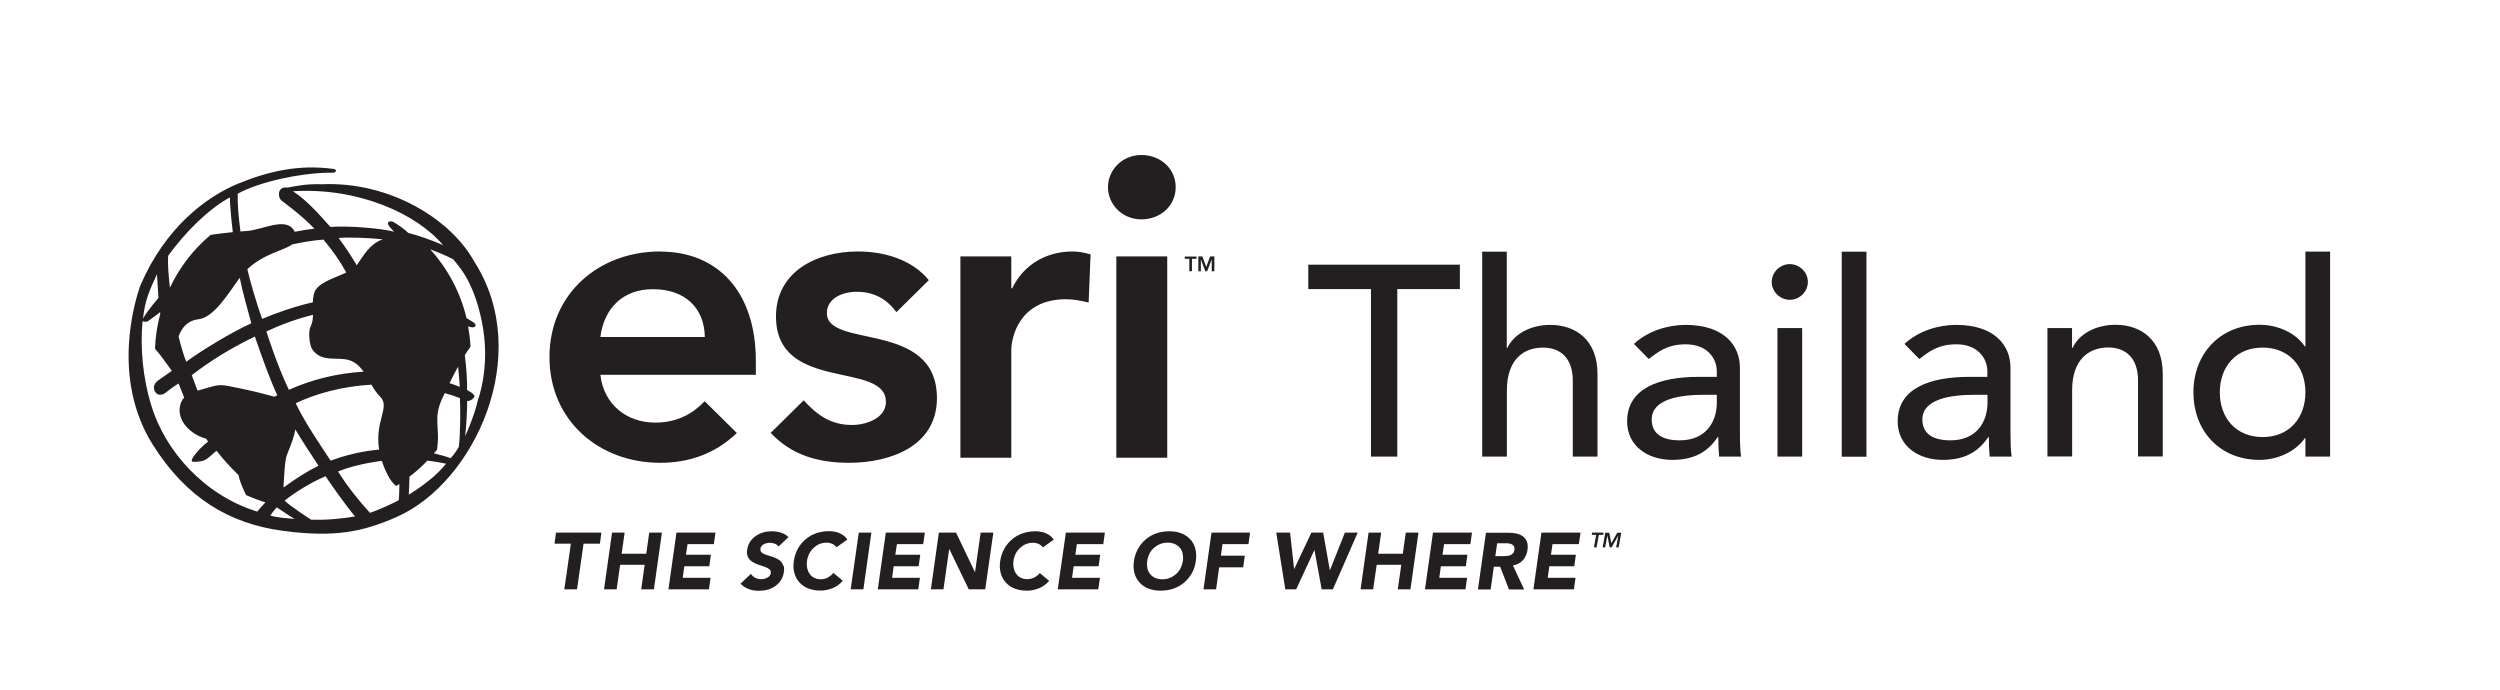 <svg xmlns="http://www.w3.org/2000/svg" width="290" height="80" viewBox="0 0 290 80" fill="none"><g clip-path="url(#clip0_344_1980)"><path d="M132.4 17.98C130.157 17.98 128.525 19.735 128.525 21.714C128.525 23.693 130.157 25.448 132.4 25.448C134.642 25.448 136.381 23.837 136.381 21.714C136.381 19.591 134.642 17.98 132.4 17.98ZM129.493 53.096H135.399V29.746H129.493V53.096ZM76.584 29.17C69.444 29.17 63.738 34.084 63.738 41.421C63.738 48.759 69.458 53.686 76.584 53.686C79.848 53.686 82.914 52.69 85.475 50.227L81.746 46.545C80.353 47.986 78.574 49.021 76 49.021C72.696 49.021 70.041 46.925 69.643 43.479H87.678V41.88C87.678 33.756 83.193 29.183 76.597 29.183L76.584 29.17ZM69.643 39.089C70.081 35.735 72.258 33.546 75.748 33.546C79.437 33.546 81.706 35.695 81.759 39.089H69.643ZM95.919 36.324C95.919 34.568 97.79 33.848 99.369 33.848C101.373 33.848 102.846 34.673 103.987 36.206L107.743 32.498C105.792 30.1 102.567 29.17 99.515 29.17C94.738 29.17 90.014 31.502 90.014 36.704C90.014 45.601 102.767 41.815 102.767 46.623C102.767 48.471 100.55 49.297 98.825 49.297C96.317 49.297 94.751 48.091 93.225 46.44L89.403 50.214C91.805 52.782 94.897 53.686 98.48 53.686C103.311 53.686 108.685 51.734 108.685 46.191C108.685 37.097 95.919 40.504 95.919 36.324ZM117.404 33.441H117.311V29.746H111.406V53.096H117.311V40.596C117.311 39.338 118.094 34.712 123.668 34.712C124.53 34.712 125.379 34.883 126.282 35.093L126.507 29.511C125.831 29.314 125.141 29.17 124.411 29.17C121.305 29.17 118.691 30.768 117.417 33.441H117.404ZM37.356 21.373C35.512 21.321 34.423 21.557 33.335 21.766C33.004 21.688 32.393 21.766 32.353 22.474C32.353 22.854 32.473 23.142 32.712 23.313C32.95 23.483 34.981 24.964 36.467 26.523C35.751 26.602 34.981 26.733 34.185 26.89C33.295 24.99 30.442 26.72 28.545 26.798C28.319 26.798 28.107 26.837 27.894 26.851C27.682 25.265 27.536 23.627 27.576 22.474C30.031 21.098 34.782 20.089 38.02 20.037H38.59C39.068 20.024 39.108 19.644 38.657 19.591C34.649 19.054 31.172 19.853 27.602 21.308C23.887 22.854 19.163 26.405 16.283 33.114C15.606 34.988 12.912 43.898 17.703 51.55C21.591 57.761 26.594 60.723 32.712 61.561C38.816 62.4 42.134 61.679 45.995 59.976C55.033 56.019 61.933 41.146 55.033 30.375C52.312 25.396 45.173 21.033 37.356 21.373ZM33.932 28.344C35.087 28.095 36.281 27.886 37.516 27.794C38.484 28.934 39.36 30.152 40.17 31.607C38.949 32.197 37.316 32.642 36.653 33.572C36.374 33.966 36.308 34.49 36.295 35.066C34.132 35.564 32.221 36.233 30.403 36.992C29.712 35.001 29.115 33.009 28.691 31.227C30.655 29.38 32.964 29.065 33.906 28.344H33.932ZM43.965 52.153C43.421 52.206 42.89 52.271 42.426 52.35C41.258 52.533 39.745 52.913 38.352 53.437C37.542 52.179 35.392 49.1 34.304 46.781C36.494 45.719 39.559 44.828 43.076 44.619C43.368 45.117 43.686 45.601 44.124 46.047C45.279 47.213 43.447 48.864 43.978 52.153H43.965ZM30.907 38.447C32.605 37.648 34.397 36.992 36.308 36.521C36.295 37.019 36.242 37.49 36.029 37.87C35.737 38.421 35.87 40.006 36.228 40.53C37.37 42.181 39.281 41.264 40.714 41.854C41.364 42.129 41.802 42.575 42.173 43.112C39.174 43.295 36.242 43.99 33.508 45.221C32.101 42.286 30.894 38.434 30.894 38.434L30.907 38.447ZM32.167 45.85C32.061 45.903 31.942 45.955 31.836 46.021C30.164 45.562 29.129 45.3 26.886 44.855C25.373 44.553 25.32 44.632 23.621 45.117C23.383 45.182 23.144 45.248 22.918 45.313C22.692 44.737 22.467 44.147 22.241 43.518C24.418 41.854 26.62 40.465 29.567 39.037C30.323 41.277 31.411 44.265 32.167 45.85ZM33.335 52.638C33.786 51.498 34.132 50.646 34.251 49.808C35.114 51.249 36.149 52.808 36.945 54.027C35.697 54.63 34.251 55.547 32.884 56.556C32.977 54.996 33.017 53.463 33.322 52.638H33.335ZM41.43 30.703C41.43 30.703 41.391 30.742 41.377 30.768C40.754 29.694 40.077 28.685 39.281 27.597C40.807 27.506 42.691 27.597 44.403 27.755C42.864 28.305 42.187 29.628 41.43 30.703ZM27.722 32.341C27.722 32.341 27.775 32.275 27.815 32.236C28.173 34.005 28.598 35.472 29.155 37.504C27.032 38.434 23.263 40.727 21.604 41.959C21.299 41.212 20.994 40.137 20.715 39.037C21.087 37.936 21.87 37.163 22.958 37.045C24.816 36.861 26.421 34.123 27.735 32.328L27.722 32.341ZM19.508 29.668C21.498 26.916 24.205 24.23 26.674 22.893C26.647 23.496 26.806 25.239 27.005 26.929C26.143 27.008 25.28 27.126 24.431 27.244C22.44 28.921 20.821 31.004 19.707 33.376C19.534 31.791 19.441 30.48 19.508 29.668ZM18.207 31.817C18.207 31.817 18.3 33.402 18.38 34.568C18.38 34.568 17.198 35.892 16.588 36.953C16.827 34.791 17.344 33.677 18.207 31.817ZM29.845 59.347C23.701 57.447 19.149 52.337 17.53 46.977C16.588 43.859 16.243 40.413 16.535 37.268C16.614 37.281 16.814 37.373 17.105 37.294C17.305 37.15 18.035 36.652 18.565 36.206C18.565 36.259 18.579 36.337 18.592 36.403C18.247 37.7 18.021 39.063 17.981 40.465C18.539 41.054 19.202 42.024 19.932 43.02C19.454 43.361 18.552 43.977 18.34 44.134C17.716 44.566 17.729 45.261 18.167 45.654C18.406 45.877 18.91 45.785 19.096 45.641C19.64 45.208 20.091 44.868 20.715 44.488C20.941 45.077 21.153 45.601 21.365 46.112C21.1 46.401 20.914 46.768 20.848 47.305C20.649 49.061 22.334 50.437 23.767 50.843C23.82 50.856 23.86 50.869 23.913 50.882C23.993 51 24.059 51.105 24.139 51.223C23.396 51.786 22.892 52.363 22.546 52.821C22.347 53.083 22.122 53.463 22.308 53.542C22.493 53.621 23.117 53.542 23.396 53.49C24.099 53.359 24.656 52.586 25.134 52.297C25.718 53.096 26.674 54.132 27.669 55.114C27.709 55.298 27.748 55.481 27.802 55.639C27.987 56.241 28.253 56.844 28.558 57.434C29.275 57.761 30.018 58.036 30.787 58.272C30.456 58.613 29.965 59.176 29.845 59.347ZM31.345 59.805C31.584 59.504 31.823 59.124 32.114 58.862C32.818 59.321 33.587 59.858 34.185 60.199C33.256 60.094 32.154 60.068 31.345 59.792V59.805ZM36.069 60.277C36.069 60.277 33.627 58.692 33.017 58.076C34.238 57.08 36.215 55.888 37.768 55.245C38.378 56.189 40.395 59.006 41.191 59.91C39.732 60.159 37.688 60.356 36.069 60.277ZM46.261 58.01C45.823 58.298 43.739 59.229 42.917 59.491C41.656 58.128 40.236 56.333 39.214 54.695C40.501 54.158 42.465 53.686 44.297 53.463C44.456 53.974 44.682 54.525 44.974 55.101C45.266 55.678 45.597 56.097 45.956 56.385C46.088 56.307 46.208 56.215 46.327 56.136C46.327 56.765 46.301 57.407 46.261 58.023V58.01ZM45.757 25.815C45.345 25.553 44.841 25.658 45.053 26.104C45.133 26.274 45.451 26.575 45.703 26.877C44.204 26.471 40.223 26.156 38.325 26.326C37.091 24.951 35.671 23.286 33.986 22.186C41.576 21.714 48.397 24.82 51.41 28.462C50.401 27.951 48.238 27.217 47.362 27.021C46.885 26.549 46.287 26.156 45.77 25.828L45.757 25.815ZM47.415 57.394C47.455 56.779 47.482 56.005 47.495 55.298C48.238 54.734 48.928 54.118 49.578 53.437C50.414 53.529 51.237 53.673 51.742 53.791C50.614 55.193 49.061 56.359 47.415 57.381V57.394ZM53.228 51.812C53.042 52.192 52.578 52.847 52.272 53.149C51.795 52.965 51.091 52.769 50.335 52.586C50.454 52.441 50.587 52.31 50.693 52.166C51.105 49.48 50.176 48.615 51.33 46.152C51.41 45.981 51.503 45.785 51.596 45.601C52.233 45.785 52.83 45.968 53.347 46.178C53.414 47.108 53.414 50.266 53.228 51.812ZM52.153 44.435C52.445 43.819 52.777 43.177 53.135 42.535C53.228 43.361 53.294 44.16 53.334 44.881C52.976 44.724 52.564 44.579 52.153 44.448V44.435ZM55.51 46.126L55.218 47.266C55.006 48.039 54.316 49.86 53.958 50.594C54.09 49.598 54.223 47.017 54.183 46.505C54.422 46.584 54.94 46.283 55.033 45.995C55.112 45.706 54.183 45.248 54.183 45.248C54.197 44.068 54.104 42.601 53.918 41.199C54.13 40.858 54.356 40.517 54.581 40.216C54.542 39.417 54.435 38.63 54.303 37.857C54.489 37.923 54.661 37.962 54.794 37.975C55.218 37.975 55.218 37.687 55.086 37.53C54.993 37.425 54.595 37.176 54.117 36.901C53.4 33.887 51.927 31.148 49.897 28.921C50.706 29.222 51.742 29.642 52.564 30.074C53.188 30.847 54.966 32.59 55.922 37.451C56.784 41.828 55.829 45.156 55.537 46.126H55.51Z" fill="#231F20"></path><path d="M137.96 30.021H137.429V29.759H138.796V30.021H138.265V31.463H137.96V30.021Z" fill="#231F20"></path><path d="M138.995 29.746H139.473L139.924 30.965L140.375 29.746H140.866V31.463H140.561V30.087L140.03 31.463H139.818L139.3 30.087V31.463H139.008V29.746H138.995Z" fill="#231F20"></path><path d="M66.22 63.068H64.322L64.495 61.784H69.763L69.59 63.068H67.693L66.936 68.362H65.463L66.22 63.068Z" fill="#231F20"></path><path d="M74.381 68.362H75.854L76.783 61.784H75.31L74.965 64.234H72.112L72.457 61.784H70.997L70.068 68.362H71.528L71.939 65.518H74.779L74.381 68.362Z" fill="#231F20"></path><path d="M82.423 67.025H79.198L79.384 65.689H82.277L82.463 64.352H79.57L79.756 63.12H82.808L82.994 61.784H78.469L77.54 68.362H82.237L82.423 67.025Z" fill="#231F20"></path><path d="M90.863 65.636C90.797 65.44 90.717 65.269 90.584 65.138C90.465 65.007 90.306 64.889 90.133 64.811C89.961 64.719 89.788 64.654 89.602 64.588C89.417 64.523 89.244 64.47 89.058 64.418C88.886 64.365 88.727 64.313 88.594 64.247C88.461 64.182 88.355 64.103 88.289 64.012C88.222 63.92 88.196 63.789 88.209 63.645C88.222 63.527 88.275 63.422 88.355 63.33C88.435 63.239 88.514 63.173 88.62 63.12C88.727 63.068 88.833 63.029 88.952 63.003C89.072 62.976 89.178 62.963 89.297 62.963C89.483 62.963 89.669 63.003 89.868 63.068C90.067 63.134 90.213 63.252 90.306 63.396L91.46 62.308C91.221 62.059 90.929 61.889 90.584 61.784C90.253 61.679 89.894 61.627 89.523 61.627C89.191 61.627 88.873 61.666 88.554 61.758C88.236 61.849 87.944 61.981 87.678 62.164C87.413 62.347 87.2 62.57 87.015 62.832C86.842 63.094 86.723 63.409 86.67 63.763C86.617 64.129 86.656 64.418 86.776 64.641C86.895 64.863 87.068 65.047 87.28 65.178C87.492 65.309 87.731 65.427 87.983 65.505C88.236 65.584 88.474 65.663 88.7 65.741C88.926 65.82 89.098 65.925 89.244 66.029C89.39 66.147 89.443 66.305 89.403 66.501C89.39 66.619 89.337 66.724 89.271 66.803C89.204 66.894 89.111 66.96 89.005 67.012C88.899 67.065 88.78 67.104 88.66 67.143C88.541 67.169 88.408 67.183 88.289 67.183C88.05 67.183 87.811 67.13 87.612 67.025C87.4 66.921 87.24 66.763 87.108 66.567L85.9 67.707C86.179 67.995 86.497 68.205 86.855 68.336C87.2 68.467 87.599 68.532 88.036 68.532C88.382 68.532 88.713 68.493 89.045 68.401C89.364 68.309 89.655 68.178 89.921 67.995C90.186 67.811 90.399 67.589 90.584 67.314C90.757 67.038 90.876 66.724 90.929 66.357C90.969 66.069 90.969 65.833 90.903 65.623L90.863 65.636Z" fill="#231F20"></path><path d="M96.012 67.012C95.76 67.13 95.481 67.196 95.189 67.196C94.924 67.196 94.685 67.143 94.472 67.038C94.26 66.934 94.074 66.79 93.942 66.593C93.796 66.409 93.703 66.187 93.636 65.925C93.583 65.663 93.57 65.387 93.61 65.073C93.65 64.772 93.743 64.483 93.875 64.221C94.008 63.959 94.181 63.736 94.38 63.553C94.579 63.37 94.804 63.212 95.056 63.107C95.309 63.003 95.574 62.95 95.853 62.95C96.131 62.95 96.37 63.003 96.556 63.094C96.755 63.186 96.914 63.317 97.034 63.487L98.294 62.583C98.175 62.4 98.042 62.256 97.87 62.125C97.697 62.007 97.525 61.902 97.339 61.823C97.153 61.745 96.954 61.692 96.755 61.666C96.556 61.627 96.37 61.614 96.171 61.614C95.654 61.614 95.163 61.692 94.698 61.849C94.234 62.007 93.822 62.243 93.464 62.544C93.106 62.845 92.8 63.212 92.562 63.632C92.323 64.064 92.163 64.536 92.084 65.06C92.004 65.584 92.031 66.069 92.15 66.488C92.27 66.921 92.469 67.274 92.747 67.576C93.026 67.877 93.371 68.113 93.782 68.27C94.194 68.427 94.672 68.506 95.189 68.506C95.654 68.506 96.105 68.414 96.569 68.231C97.034 68.047 97.432 67.759 97.764 67.366L96.675 66.462C96.49 66.685 96.277 66.855 96.025 66.986L96.012 67.012Z" fill="#231F20"></path><path d="M101.081 61.784H99.621L98.679 68.362H100.152L101.081 61.784Z" fill="#231F20"></path><path d="M106.708 67.025H103.483L103.669 65.689H106.562L106.748 64.352H103.855L104.041 63.12H107.093L107.279 61.784H102.753L101.824 68.362H106.522L106.708 67.025Z" fill="#231F20"></path><path d="M114.285 68.362L115.228 61.784H113.755L113.104 66.357H113.091L110.901 61.784H108.911L107.982 68.362H109.442L110.105 63.684H110.118L112.374 68.362H114.285Z" fill="#231F20"></path><path d="M117.815 64.234C117.948 63.972 118.121 63.749 118.32 63.566C118.519 63.383 118.744 63.225 118.996 63.12C119.249 63.016 119.514 62.963 119.793 62.963C120.071 62.963 120.31 63.016 120.496 63.107C120.695 63.199 120.854 63.33 120.974 63.501L122.234 62.596C122.115 62.413 121.982 62.269 121.81 62.138C121.637 62.02 121.465 61.915 121.279 61.836C121.093 61.758 120.894 61.705 120.695 61.679C120.496 61.64 120.31 61.627 120.111 61.627C119.594 61.627 119.103 61.705 118.638 61.863C118.174 62.02 117.762 62.256 117.404 62.557C117.046 62.858 116.74 63.225 116.502 63.645C116.263 64.077 116.103 64.549 116.024 65.073C115.944 65.597 115.971 66.082 116.09 66.501C116.21 66.934 116.409 67.287 116.687 67.589C116.966 67.89 117.311 68.126 117.722 68.283C118.134 68.441 118.612 68.519 119.129 68.519C119.58 68.519 120.045 68.427 120.509 68.244C120.96 68.061 121.372 67.772 121.704 67.379L120.615 66.475C120.43 66.698 120.217 66.868 119.965 66.999C119.713 67.117 119.434 67.183 119.142 67.183C118.877 67.183 118.638 67.13 118.426 67.025C118.213 66.921 118.028 66.776 117.895 66.58C117.749 66.396 117.656 66.174 117.59 65.912C117.537 65.65 117.523 65.374 117.563 65.06C117.603 64.758 117.696 64.47 117.829 64.208L117.815 64.234Z" fill="#231F20"></path><path d="M127.981 63.12L128.166 61.784H123.641L122.699 68.362H127.397L127.596 67.025H124.358L124.544 65.689H127.437L127.622 64.352H124.743L124.915 63.12H127.981Z" fill="#231F20"></path><path d="M138.663 63.645C138.544 63.212 138.345 62.858 138.066 62.557C137.787 62.256 137.442 62.02 137.031 61.863C136.62 61.705 136.155 61.627 135.624 61.627C135.093 61.627 134.616 61.705 134.151 61.863C133.687 62.02 133.275 62.256 132.917 62.557C132.559 62.858 132.254 63.225 132.015 63.645C131.776 64.077 131.617 64.549 131.537 65.073C131.457 65.597 131.484 66.082 131.603 66.501C131.723 66.934 131.922 67.287 132.2 67.589C132.479 67.89 132.824 68.126 133.236 68.283C133.647 68.441 134.125 68.519 134.642 68.519C135.16 68.519 135.651 68.441 136.115 68.283C136.58 68.126 136.991 67.89 137.349 67.589C137.708 67.287 138.013 66.921 138.252 66.501C138.491 66.069 138.65 65.597 138.716 65.073C138.796 64.549 138.769 64.064 138.65 63.645H138.663ZM137.203 65.073C137.164 65.387 137.071 65.663 136.938 65.925C136.805 66.187 136.633 66.409 136.421 66.593C136.208 66.776 135.969 66.934 135.704 67.038C135.438 67.143 135.147 67.196 134.828 67.196C134.51 67.196 134.244 67.143 134.005 67.038C133.766 66.934 133.567 66.79 133.421 66.593C133.262 66.409 133.156 66.187 133.103 65.925C133.037 65.663 133.037 65.387 133.076 65.073C133.116 64.772 133.209 64.483 133.342 64.221C133.474 63.959 133.647 63.736 133.859 63.553C134.072 63.37 134.311 63.212 134.576 63.107C134.841 63.003 135.133 62.95 135.452 62.95C135.77 62.95 136.036 63.003 136.275 63.107C136.513 63.212 136.712 63.356 136.872 63.553C137.031 63.736 137.137 63.972 137.19 64.221C137.243 64.483 137.257 64.758 137.217 65.073H137.203Z" fill="#231F20"></path><path d="M139.605 68.362H141.065L141.424 65.807H144.21L144.396 64.457H141.623L141.808 63.12H144.821L145.007 61.784H140.534L139.605 68.362Z" fill="#231F20"></path><path d="M154.283 66.121H154.256L153.487 61.784H152.12L150.129 66.003H150.116L149.651 61.784H148.046L149.094 68.362H150.355L152.465 63.815H152.478L153.314 68.362H154.615L157.494 61.784H156.008L154.283 66.121Z" fill="#231F20"></path><path d="M162.723 64.234H159.87L160.215 61.784H158.755L157.826 68.362H159.286L159.697 65.518H162.55L162.139 68.362H163.612L164.541 61.784H163.068L162.723 64.234Z" fill="#231F20"></path><path d="M165.297 68.362H169.995L170.181 67.025H166.956L167.142 65.689H170.035L170.22 64.352H167.328L167.513 63.12H170.566L170.751 61.784H166.226L165.297 68.362Z" fill="#231F20"></path><path d="M177.188 63.789C177.241 63.409 177.227 63.081 177.121 62.832C177.015 62.57 176.869 62.374 176.657 62.216C176.444 62.059 176.192 61.954 175.9 61.889C175.608 61.823 175.29 61.797 174.945 61.797H172.37L171.441 68.375H172.914L173.286 65.741H174.016L175.038 68.375H176.803L175.502 65.597C175.98 65.505 176.365 65.309 176.657 64.981C176.949 64.654 177.121 64.26 177.188 63.802V63.789ZM175.489 64.195C175.396 64.3 175.29 64.365 175.157 64.418C175.038 64.47 174.892 64.496 174.746 64.496C174.6 64.496 174.454 64.51 174.321 64.51H173.459L173.671 63.016H174.626C174.759 63.016 174.892 63.016 175.024 63.042C175.157 63.055 175.277 63.094 175.383 63.147C175.489 63.199 175.555 63.278 175.622 63.37C175.675 63.474 175.688 63.605 175.675 63.776C175.648 63.959 175.595 64.09 175.502 64.195H175.489Z" fill="#231F20"></path><path d="M177.878 68.362H182.575L182.761 67.025H179.536L179.722 65.689H182.615L182.801 64.352H179.908L180.094 63.12H183.146L183.345 61.784H178.807L177.878 68.362Z" fill="#231F20"></path><path d="M185.468 62.046L185.203 63.501H184.898L185.15 62.046H184.632L184.685 61.784H186.012L185.973 62.046H185.468Z" fill="#231F20"></path><path d="M187.472 63.501L187.724 62.125L186.941 63.501H186.729L186.45 62.125L186.198 63.501H185.906L186.211 61.797H186.676L186.915 63.016L187.592 61.797H188.069L187.764 63.501H187.472Z" fill="#231F20"></path><path d="M159.02 33.533H151.761V30.703H169.345V33.533H162.086V52.965H159.033V33.533H159.02Z" fill="#231F20"></path><path d="M171.919 29.196H174.786V40.36H174.852C175.582 38.788 177.493 37.687 179.828 37.687C182.761 37.687 185.309 39.417 185.309 43.374V52.965H182.443V44.16C182.443 41.356 180.824 40.321 179.006 40.321C176.617 40.321 174.799 41.828 174.799 45.287V52.965H171.932V29.183L171.919 29.196Z" fill="#231F20"></path><path d="M189.542 39.888C191.135 38.408 193.431 37.687 195.527 37.687C199.986 37.687 201.831 40.072 201.831 42.653V50.266C201.831 51.301 201.857 52.179 201.964 52.965H199.416C199.349 52.206 199.323 51.459 199.323 50.699H199.256C197.982 52.612 196.257 53.346 193.975 53.346C191.175 53.346 188.746 51.773 188.746 48.877C188.746 45.038 192.475 43.715 197.053 43.715H199.15V43.086C199.15 41.539 198.009 39.941 195.554 39.941C193.351 39.941 192.303 40.858 191.254 41.644L189.529 39.888H189.542ZM197.624 45.798C194.917 45.798 191.599 46.27 191.599 48.654C191.599 50.358 192.873 51.079 194.851 51.079C198.035 51.079 199.15 48.746 199.15 46.741V45.798H197.624Z" fill="#231F20"></path><path d="M207.617 30.637C208.758 30.637 209.713 31.581 209.713 32.708C209.713 33.835 208.758 34.778 207.617 34.778C206.475 34.778 205.52 33.835 205.52 32.708C205.52 31.581 206.475 30.637 207.617 30.637ZM206.184 38.054H209.05V52.965H206.184V38.054Z" fill="#231F20"></path><path d="M213.642 29.196H216.508V52.979H213.642V29.196Z" fill="#231F20"></path><path d="M220.927 39.888C222.52 38.408 224.815 37.687 226.912 37.687C231.371 37.687 233.216 40.072 233.216 42.653V50.266C233.216 51.301 233.242 52.179 233.348 52.965H230.8C230.734 52.206 230.707 51.459 230.707 50.699H230.641C229.367 52.612 227.642 53.346 225.359 53.346C222.559 53.346 220.131 51.773 220.131 48.877C220.131 45.038 223.86 43.715 228.438 43.715H230.535V43.086C230.535 41.539 229.394 39.941 226.939 39.941C224.736 39.941 223.687 40.858 222.639 41.644L220.914 39.888H220.927ZM229.022 45.798C226.315 45.798 222.997 46.27 222.997 48.654C222.997 50.358 224.271 51.079 226.249 51.079C229.433 51.079 230.548 48.746 230.548 46.741V45.798H229.022Z" fill="#231F20"></path><path d="M237.489 38.054H240.355V40.347H240.421C241.151 38.775 243.062 37.674 245.398 37.674C248.331 37.674 250.878 39.404 250.878 43.361V52.952H248.012V44.147C248.012 41.343 246.393 40.308 244.575 40.308C242.186 40.308 240.368 41.815 240.368 45.274V52.952H237.502V38.041L237.489 38.054Z" fill="#231F20"></path><path d="M270.293 52.965H267.427V50.83H267.361C266.246 52.428 264.149 53.346 262.105 53.346C257.421 53.346 254.435 49.912 254.435 45.51C254.435 41.107 257.461 37.674 262.105 37.674C264.268 37.674 266.339 38.644 267.361 40.19H267.427V29.183H270.293V52.965ZM267.427 45.51C267.427 42.496 265.516 40.321 262.464 40.321C259.411 40.321 257.501 42.496 257.501 45.51C257.501 48.523 259.411 50.699 262.464 50.699C265.516 50.699 267.427 48.523 267.427 45.51Z" fill="#231F20"></path></g><defs><clipPath id="clip0_344_1980"><rect width="290" height="79" fill="white" transform="translate(0 6.75)"></rect></clipPath></defs></svg>